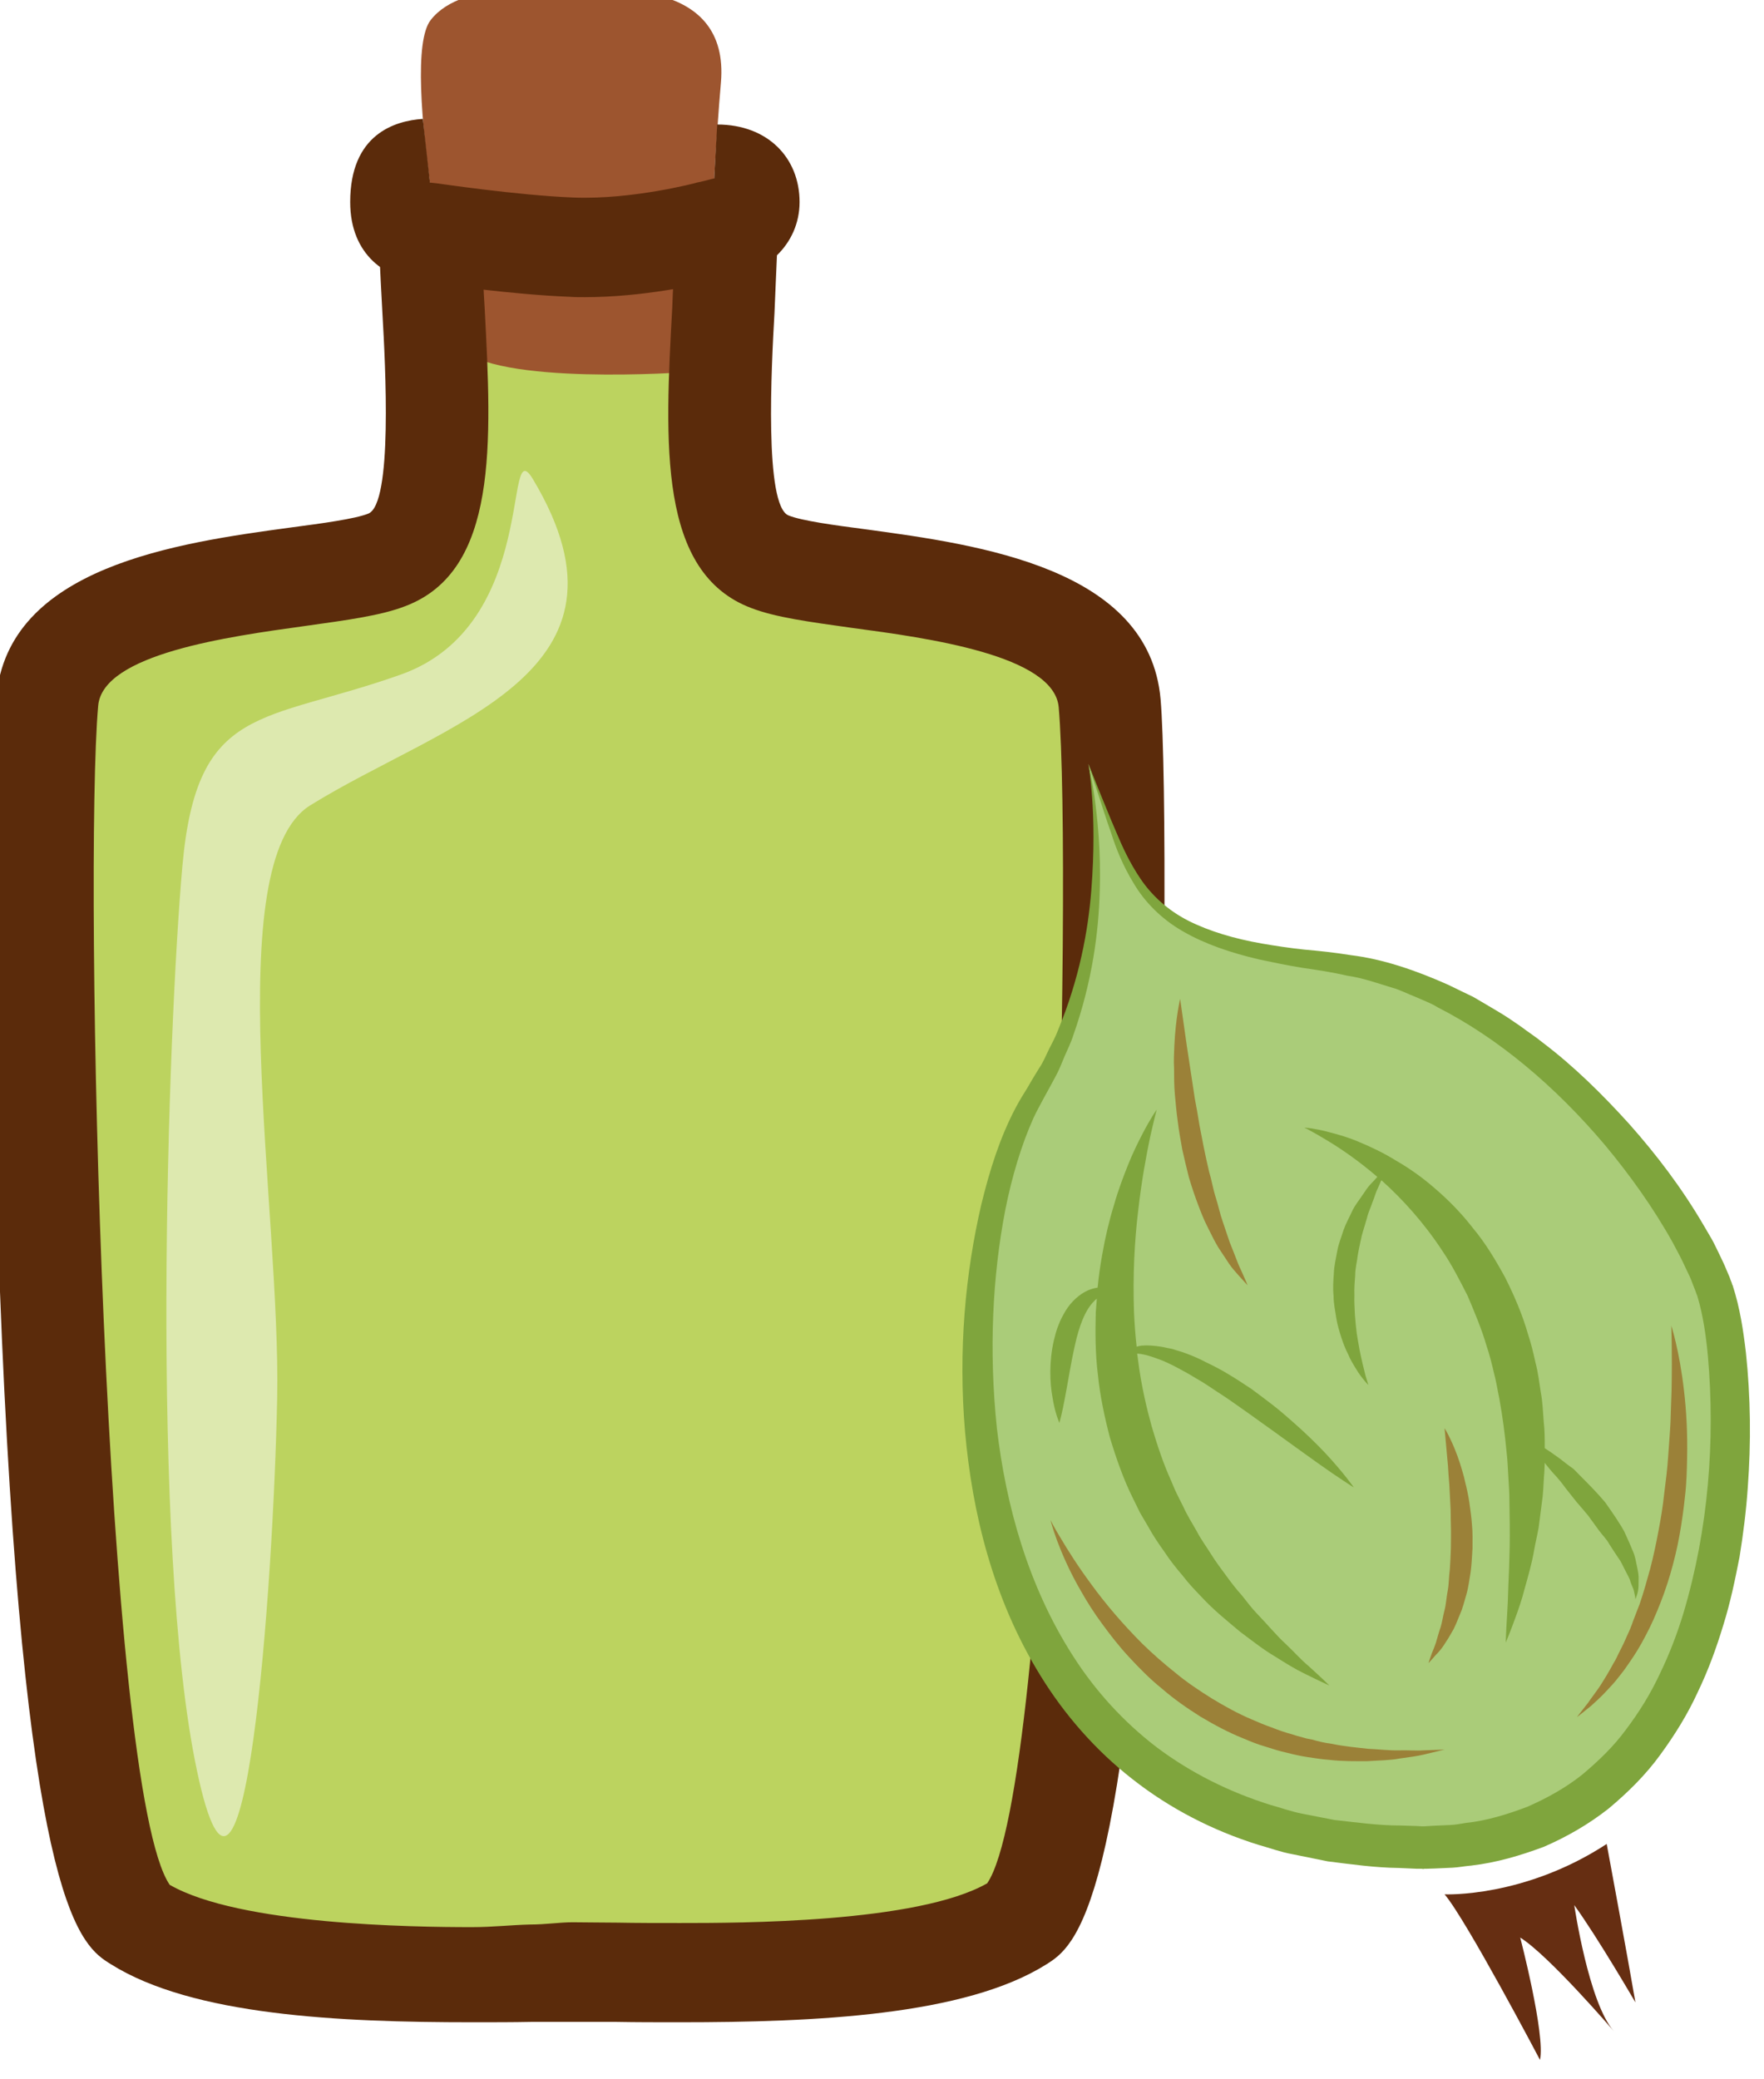 <?xml version="1.0" encoding="UTF-8" standalone="no"?>
<!-- Created with Inkscape (http://www.inkscape.org/) -->

<svg
   xmlns:dc="http://purl.org/dc/elements/1.1/"
   xmlns:cc="http://creativecommons.org/ns#"
   xmlns:rdf="http://www.w3.org/1999/02/22-rdf-syntax-ns#"
   xmlns:svg="http://www.w3.org/2000/svg"
   xmlns="http://www.w3.org/2000/svg"
   xmlns:sodipodi="http://sodipodi.sourceforge.net/DTD/sodipodi-0.dtd"
   xmlns:inkscape="http://www.inkscape.org/namespaces/inkscape"
   width="339.16mm"
   height="399.72mm"
   viewBox="0 0 339.16 399.72"
   version="1.1"
   id="svg8"
   inkscape:version="0.92.4 (5da689c313, 2019-01-14)"
   sodipodi:docname="Aroma angreštové.svg">
  <defs
     id="defs2">
    <style
       type="text/css"
       id="style2">
   <![CDATA[
    .fil5 {fill:#2D1106;fill-rule:nonzero}
    .fil4 {fill:#562314;fill-rule:nonzero}
    .fil2 {fill:#5B2B0B;fill-rule:nonzero}
    .fil1 {fill:#9D552F;fill-rule:nonzero}
    .fil0 {fill:#E0E0E0;fill-rule:nonzero}
    .fil6 {fill:#E5E5E5;fill-rule:nonzero}
    .fil7 {fill:white;fill-rule:nonzero}
    .fil3 {fill:white;fill-rule:nonzero;}
   ]]>
  </style>
    <style
       type="text/css"
       id="style2-3">
   <![CDATA[
    .fil2 {fill:#662E12;fill-rule:nonzero}
    .fil1 {fill:#7FA53D;fill-rule:nonzero}
    .fil3 {fill:#9B8138;fill-rule:nonzero}
    .fil0 {fill:#AACC79;fill-rule:nonzero}
   ]]>
  </style>
  </defs>
  <sodipodi:namedview
     id="base"
     pagecolor="#ffffff"
     bordercolor="#666666"
     borderopacity="1.0"
     inkscape:pageopacity="0.0"
     inkscape:pageshadow="2"
     inkscape:zoom="0.35"
     inkscape:cx="1177.7001"
     inkscape:cy="767.06571"
     inkscape:document-units="mm"
     inkscape:current-layer="Vrstva_x0020_1"
     showgrid="false"
     inkscape:window-width="1920"
     inkscape:window-height="1001"
     inkscape:window-x="-9"
     inkscape:window-y="-9"
     inkscape:window-maximized="1" />
  <g
     inkscape:label="Vrstva 1"
     inkscape:groupmode="layer"
     id="layer1"
     transform="translate(341.838,78.172)">
 
 <g
   transform="matrix(0.072,0,0,0.072,-918.187,-933.643)"
   id="Vrstva_x0020_1">

  <path
   inkscape:connector-curvature="0"
   d="m 9881,12395 c 37,36 66,82 63,154 -13,352 -68,762 117,833 185,70 878,42 907,377 29,335 10,3098 -244,3257 -253,158 -892,131 -1189,131 -293,0 -907,26 -1161,-132 -253,-159 -273,-2925 -243,-3260 29,-335 721,-308 907,-378 185,-71 130,-476 117,-828 -3,-85 35,-135 84,-171 46,-32 75,-49 308,-49 260,0 291,24 334,66 z"
   style="fill:#bcd35f;fill-rule:nonzero"
   id="path7"
   class="fil0" />

  <path
   inkscape:connector-curvature="0"
   d="m 9229,12807 c 0,0 -162,-760 -74,-872 87,-112 336,-80 404,-80 69,0 395,-32 371,247 -6,66 -14,188 -18,256 -15,209 -47,345 -73,517 0,0 -516,38 -610,-68 z"
   style="fill:#9d552f;fill-rule:nonzero"
   id="path9"
   class="fil1" />

  <path
   inkscape:connector-curvature="0"
   d="m 9920,12214 -8,144 -9,2 -19,5 -18,4 c -2,1 -173,46 -329,40 -152,-6 -364,-38 -366,-38 l -18,-2 -19,-170 c -75,5 -194,41 -194,222 0,142 97,208 197,213 43,7 237,34 389,40 14,1 27,1 40,1 157,0 307,-34 357,-46 125,-8 217,-95 217,-208 0,-118 -85,-207 -220,-207 z"
   style="fill:#5b2b0b;fill-rule:nonzero"
   id="path11"
   class="fil2" />

  <path
   inkscape:connector-curvature="0"
   d="m 11104,13748 c -31,-350 -485,-412 -786,-453 -85,-11 -172,-23 -207,-37 -66,-25 -46,-400 -38,-541 2,-55 5,-110 7,-163 1,-30 -1,-59 -8,-87 -66,64 -169,139 -268,156 -2,27 -3,53 -4,80 -20,364 -38,708 211,802 65,25 155,37 269,53 202,27 540,73 552,212 38,439 -16,2883 -191,3140 -186,106 -662,106 -820,106 -60,0 -116,0 -167,-1 -44,0 -84,-1 -120,-1 -34,0 -72,6 -113,6 -48,1 -100,7 -156,7 h -1 c -156,0 -620,-6 -806,-113 -176,-257 -230,-2709 -191,-3148 12,-139 350,-185 552,-213 114,-16 204,-28 268,-53 249,-94 231,-436 212,-797 -3,-47 -5,-93 -7,-140 -11,-6 -22,-13 -33,-20 0,0 0,0 0,-1 -16,-2 -32,-4 -47,-8 -42,-11 -89,-31 -118,-63 -16,-19 -34,-43 -46,-68 -25,53 -31,107 -30,150 2,54 5,109 8,164 8,140 28,511 -38,536 -35,14 -123,26 -207,37 -301,41 -756,104 -786,454 -16,182 -17,982 15,1713 67,1529 212,1620 291,1669 218,137 610,155 964,155 56,0 110,0 158,-1 41,0 78,0 112,0 34,0 73,0 116,0 52,1 109,1 170,1 361,0 760,-18 977,-154 78,-49 224,-140 290,-1668 32,-730 32,-1529 16,-1711 z"
   style="fill:#5b2b0b;fill-rule:nonzero"
   id="path13"
   class="fil2" />

  <path
   inkscape:connector-curvature="0"
   d="m 9428,13161 c -81,-135 19,388 -351,521 -371,132 -546,76 -585,511 -39,436 -88,1820 39,2417 126,597 204,-493 214,-995 10,-502 -156,-1431 88,-1583 361,-224 907,-350 595,-871 z"
   style="fill:#dde9af;;fill-rule:nonzero"
   id="path15"
   class="fil3" />

 
 
 <g
   transform="matrix(0.704,0,0,0.704,4206.396,5257.918)"
   id="Vrstva_x0020_1-7">

  <path
   d="m 9524,12306 c 0,0 150,696 -205,1256 -355,560 -505,2855 1474,2854 1284,-1 1229,-1761 1106,-2116 -123,-355 -710,-1161 -1461,-1243 -751,-82 -737,-287 -914,-751 z"
   style="fill:#aacc79;fill-rule:nonzero"
   id="path7-0"
   class="fil0"
   inkscape:connector-curvature="0" />

  <path
   d="m 9524,12306 c 0,0 16,41 47,117 16,38 34,85 58,140 23,55 51,117 93,179 42,62 103,119 182,159 80,40 175,68 278,86 52,9 105,17 161,23 57,5 114,11 176,21 123,15 248,58 371,113 31,15 61,30 93,45 30,17 59,35 90,53 15,9 30,18 45,28 l 44,30 c 29,22 59,41 87,64 116,88 224,194 327,308 103,116 199,242 282,384 l 31,53 c 10,18 19,38 29,58 9,19 19,39 26,57 l 12,28 5,14 3,7 2,7 2,4 c 28,87 40,170 50,254 18,169 20,341 7,514 -6,87 -17,174 -31,261 -17,87 -35,174 -62,260 -26,86 -57,171 -97,254 -38,83 -87,162 -142,237 -55,76 -123,143 -196,204 -75,59 -158,107 -246,145 -89,33 -179,60 -275,71 -24,2 -49,7 -71,8 l -66,3 -33,1 h -8 c 0,1 -9,1 -8,0 h -4 -17 l -68,-3 c -90,-1 -180,-14 -269,-25 -45,-9 -89,-18 -133,-27 -45,-8 -88,-24 -131,-36 -173,-54 -336,-138 -477,-249 -141,-110 -258,-245 -348,-391 -182,-294 -260,-622 -287,-928 -26,-307 1,-599 62,-861 32,-131 70,-252 130,-366 15,-28 29,-51 46,-78 14,-25 29,-49 43,-72 16,-23 26,-49 38,-73 12,-24 25,-47 34,-72 81,-194 114,-378 126,-529 12,-152 9,-273 3,-355 -6,-82 -14,-125 -14,-125 z m 0,0 c 0,0 11,43 23,124 11,82 25,203 20,358 -4,154 -28,343 -101,549 -8,26 -21,51 -32,77 -11,26 -21,53 -35,78 -14,26 -28,52 -43,79 -12,23 -28,51 -40,77 -46,102 -82,223 -107,348 -49,253 -63,536 -32,830 34,291 118,597 288,862 84,132 192,251 319,348 128,96 274,169 431,218 40,11 78,25 119,33 l 123,24 c 83,9 166,21 250,21 l 64,2 16,1 h 4 c 4,0 -2,0 0,0 h 8 l 33,-2 66,-3 c 21,-1 39,-5 59,-8 78,-8 158,-33 232,-61 73,-32 144,-71 207,-121 61,-51 120,-107 168,-173 49,-65 92,-134 127,-209 36,-74 66,-152 90,-231 95,-318 121,-657 93,-974 -7,-78 -19,-158 -39,-225 l -1,-3 c -2,-4 0,1 0,-1 l -3,-7 -5,-14 -11,-28 c -7,-20 -15,-36 -23,-52 -8,-17 -15,-33 -24,-50 l -27,-51 c -74,-133 -163,-257 -257,-370 -190,-225 -407,-407 -635,-523 -27,-17 -57,-27 -85,-40 -29,-11 -57,-26 -86,-34 -59,-18 -115,-38 -172,-46 -56,-13 -116,-22 -171,-30 -56,-9 -113,-21 -165,-32 -106,-25 -204,-58 -287,-106 -84,-48 -147,-114 -187,-182 -41,-67 -67,-132 -85,-189 -20,-56 -35,-105 -48,-144 -26,-78 -39,-120 -39,-120 z"
   style="fill:#7fa53d;fill-rule:nonzero"
   id="path9-0"
   class="fil1"
   inkscape:connector-curvature="0" />

  <path
   d="m 10875,16593 c 0,0 301,14 615,-191 0,0 81,437 109,601 0,0 -143,-246 -232,-369 0,0 54,369 150,478 0,0 -246,-287 -355,-355 0,0 96,369 75,464 0,0 -280,-532 -362,-628 z"
   style="fill:#662e12;fill-rule:nonzero"
   id="path11-2"
   class="fil2"
   inkscape:connector-curvature="0" />

  <path
   d="m 9787,14562 c 23,8 46,19 71,32 25,13 50,27 76,43 27,15 53,33 80,51 27,17 54,36 81,55 27,19 54,38 80,57 27,19 53,38 78,56 50,36 98,71 139,100 81,58 139,94 139,94 0,0 -39,-56 -108,-130 -35,-37 -77,-78 -125,-120 -24,-21 -49,-43 -75,-63 -27,-21 -54,-41 -81,-61 -29,-19 -57,-38 -86,-55 -29,-18 -59,-33 -88,-47 -28,-15 -58,-27 -86,-37 -14,-4 -29,-9 -42,-13 -14,-2 -28,-6 -41,-8 -26,-4 -51,-6 -73,-4 -7,1 -13,2 -19,4 -5,-44 -8,-87 -10,-130 -5,-140 2,-273 16,-387 13,-115 31,-210 45,-277 15,-67 25,-105 25,-105 0,0 -23,32 -55,94 -16,31 -35,69 -53,114 -18,45 -38,97 -54,154 -18,58 -33,121 -45,190 -7,39 -13,81 -17,123 -12,2 -25,5 -38,11 -31,14 -62,42 -83,76 -10,17 -20,35 -27,54 -8,19 -13,39 -18,59 -18,79 -16,159 -5,217 9,59 26,96 26,96 0,0 11,-39 21,-95 11,-56 22,-130 38,-200 15,-69 38,-133 73,-167 3,-4 7,-6 10,-9 -1,18 -3,34 -4,52 -2,76 -2,156 8,236 8,80 25,160 46,240 24,79 51,157 87,229 9,18 18,37 27,55 10,17 20,34 30,51 19,35 41,67 63,98 21,32 45,62 69,90 22,29 47,55 71,80 47,51 99,92 145,131 48,36 91,70 134,95 41,26 77,48 108,63 62,31 98,47 98,47 0,0 -28,-28 -79,-74 -26,-21 -54,-53 -88,-85 -35,-32 -68,-73 -108,-114 -20,-21 -38,-45 -57,-69 -21,-23 -40,-48 -59,-74 -19,-26 -39,-52 -57,-81 -18,-29 -39,-57 -55,-88 -17,-30 -36,-60 -51,-93 -8,-16 -16,-32 -24,-48 -8,-16 -15,-33 -22,-50 -30,-66 -53,-136 -74,-207 -20,-72 -36,-144 -47,-217 -3,-20 -5,-39 -8,-59 6,1 11,1 16,2 19,3 40,10 62,18 z"
   style="fill:#7fa53d;fill-rule:nonzero"
   id="path13-2"
   class="fil1"
   inkscape:connector-curvature="0" />

  <path
   d="m 11605,15350 c -4,-18 -7,-40 -16,-59 -8,-20 -17,-41 -27,-62 -9,-22 -23,-41 -36,-62 -13,-20 -28,-41 -42,-61 -31,-37 -66,-72 -98,-104 -8,-8 -16,-17 -24,-24 -9,-6 -18,-13 -26,-19 -16,-13 -32,-25 -47,-35 -12,-9 -24,-16 -34,-23 0,-34 0,-68 -4,-102 -3,-37 -4,-74 -11,-110 -6,-37 -10,-75 -20,-112 -8,-37 -17,-74 -29,-110 -21,-74 -52,-145 -86,-213 -36,-66 -75,-131 -121,-186 -44,-57 -93,-107 -143,-150 -49,-43 -100,-79 -149,-107 -48,-30 -95,-52 -138,-70 -41,-18 -80,-29 -111,-37 -31,-9 -57,-13 -74,-16 -17,-2 -26,-3 -26,-3 0,0 33,16 87,49 50,30 118,76 190,138 -7,8 -15,17 -25,27 -12,12 -22,29 -34,46 -12,18 -27,36 -37,58 -10,22 -23,45 -32,70 -8,26 -19,52 -24,80 -5,28 -12,56 -13,85 -2,28 -4,57 -1,85 0,29 6,56 10,83 4,26 12,51 19,74 8,24 16,45 26,64 8,20 18,36 27,51 9,15 17,27 25,37 15,20 25,29 25,29 0,0 -4,-13 -11,-36 -6,-23 -14,-56 -22,-95 -4,-20 -7,-41 -11,-64 -3,-22 -5,-46 -7,-70 -1,-24 -3,-49 -2,-75 -1,-25 1,-51 3,-76 0,-26 7,-51 10,-77 4,-25 10,-49 15,-73 6,-23 14,-46 20,-68 5,-22 15,-41 21,-60 8,-19 12,-37 20,-52 5,-11 9,-21 13,-30 1,0 1,1 2,1 78,70 160,160 230,267 36,53 66,112 96,171 26,62 53,125 72,191 11,32 19,65 27,99 9,33 14,67 21,100 12,67 21,134 27,199 4,33 5,65 7,97 2,31 4,62 4,93 1,61 2,119 1,172 -1,54 -3,103 -5,147 -1,44 -3,83 -5,115 -4,63 -5,101 -5,101 0,0 15,-34 37,-95 11,-30 24,-67 35,-110 12,-44 27,-93 36,-147 5,-28 12,-56 17,-85 4,-30 8,-61 12,-93 5,-31 6,-65 8,-98 2,-18 2,-36 3,-54 0,1 1,1 1,2 11,14 23,29 37,44 14,15 27,31 40,49 14,17 27,35 42,53 15,17 30,35 45,53 13,18 27,37 40,55 13,18 30,34 40,53 11,18 23,35 34,52 12,16 18,32 26,47 8,16 17,30 20,43 4,13 11,25 13,34 2,10 4,18 5,24 1,6 1,9 1,9 0,0 1,-3 3,-8 2,-6 5,-14 7,-25 2,-11 2,-24 2,-40 1,-16 -2,-33 -6,-51 z"
   style="fill:#7fa53d;fill-rule:nonzero"
   id="path15-7"
   class="fil1"
   inkscape:connector-curvature="0" />

  <path
   d="m 9380,15173 c 0,0 13,27 40,71 26,44 65,106 117,176 51,70 116,147 192,223 39,38 80,74 124,109 43,36 91,68 139,98 48,29 98,57 150,79 25,11 51,22 77,31 25,10 51,19 77,26 12,4 25,8 38,11 12,4 25,7 38,9 25,7 49,13 74,16 48,10 94,14 138,19 43,2 83,7 118,6 35,-1 67,2 92,0 52,-2 81,-3 81,-3 0,0 -28,7 -79,19 -25,6 -56,10 -92,15 -36,7 -77,7 -122,10 -45,0 -93,1 -145,-5 -26,-2 -52,-6 -79,-10 -27,-4 -54,-10 -81,-17 -28,-6 -56,-15 -84,-24 -28,-8 -55,-19 -83,-31 -55,-22 -109,-51 -161,-82 -51,-32 -101,-67 -146,-106 -46,-37 -87,-79 -125,-120 -39,-42 -72,-85 -102,-126 -31,-42 -57,-83 -79,-122 -45,-77 -74,-146 -92,-194 -18,-49 -25,-78 -25,-78 z"
   style="fill:#9b8138;fill-rule:nonzero"
   id="path17"
   class="fil3"
   inkscape:connector-curvature="0" />

  <path
   d="m 11735,14436 c 0,0 31,96 48,245 9,75 14,163 12,257 -1,47 -2,96 -8,145 -5,49 -12,99 -21,149 -9,50 -21,99 -35,147 -14,48 -31,95 -49,138 -18,45 -39,86 -60,124 -21,38 -45,72 -67,103 -12,15 -23,30 -34,43 -12,13 -22,25 -33,36 -21,23 -41,40 -57,55 -34,28 -54,43 -54,43 0,0 15,-20 42,-54 12,-18 28,-38 45,-63 16,-25 34,-54 51,-86 10,-15 17,-33 26,-50 9,-17 18,-36 26,-55 9,-19 17,-38 24,-59 8,-20 16,-41 24,-62 15,-43 27,-88 40,-134 12,-46 22,-93 31,-141 9,-47 17,-95 22,-143 6,-47 12,-94 15,-140 3,-45 7,-90 9,-132 1,-42 3,-82 4,-119 3,-147 -1,-247 -1,-247 z"
   style="fill:#9b8138;fill-rule:nonzero"
   id="path19"
   class="fil3"
   inkscape:connector-curvature="0" />

  <path
   d="m 9872,13197 c 0,0 10,70 25,176 8,52 17,113 27,178 4,32 12,65 17,99 5,34 13,68 19,102 7,34 14,68 22,101 10,33 15,66 25,97 10,31 16,62 26,90 10,28 18,55 27,80 10,24 18,46 26,66 7,20 16,37 22,51 13,29 20,46 20,46 0,0 -13,-13 -34,-37 -10,-12 -24,-26 -36,-44 -12,-18 -26,-39 -41,-62 -14,-23 -27,-50 -41,-78 -14,-27 -26,-58 -38,-90 -12,-32 -23,-65 -33,-99 -9,-35 -17,-70 -25,-105 -6,-35 -13,-71 -17,-106 -5,-35 -8,-70 -11,-103 -3,-34 -3,-66 -3,-97 -2,-31 0,-60 1,-87 5,-108 22,-178 22,-178 z"
   style="fill:#9b8138;fill-rule:nonzero"
   id="path21"
   class="fil3"
   inkscape:connector-curvature="0" />

  <path
   d="m 10875,14825 c 0,0 32,51 59,135 6,21 14,44 19,69 6,24 12,50 16,78 4,27 8,56 10,85 3,29 2,59 2,89 -2,29 -3,59 -7,89 -5,29 -8,57 -16,85 -8,27 -14,53 -25,77 -10,24 -18,47 -30,66 -11,20 -22,37 -32,52 -10,15 -21,27 -30,36 -17,20 -27,30 -27,30 0,0 4,-14 13,-38 5,-12 11,-26 16,-42 5,-17 10,-36 17,-56 6,-19 9,-43 15,-65 6,-23 7,-49 12,-74 5,-26 4,-53 8,-80 2,-27 3,-55 4,-82 0,-28 1,-56 0,-84 -1,-27 0,-54 -2,-81 -1,-26 -3,-52 -4,-76 -2,-24 -4,-47 -5,-69 -8,-86 -13,-144 -13,-144 z"
   style="fill:#9b8138;fill-rule:nonzero"
   id="path23"
   class="fil3"
   inkscape:connector-curvature="0" />

 </g>

</g>

 
</g>
</svg>
